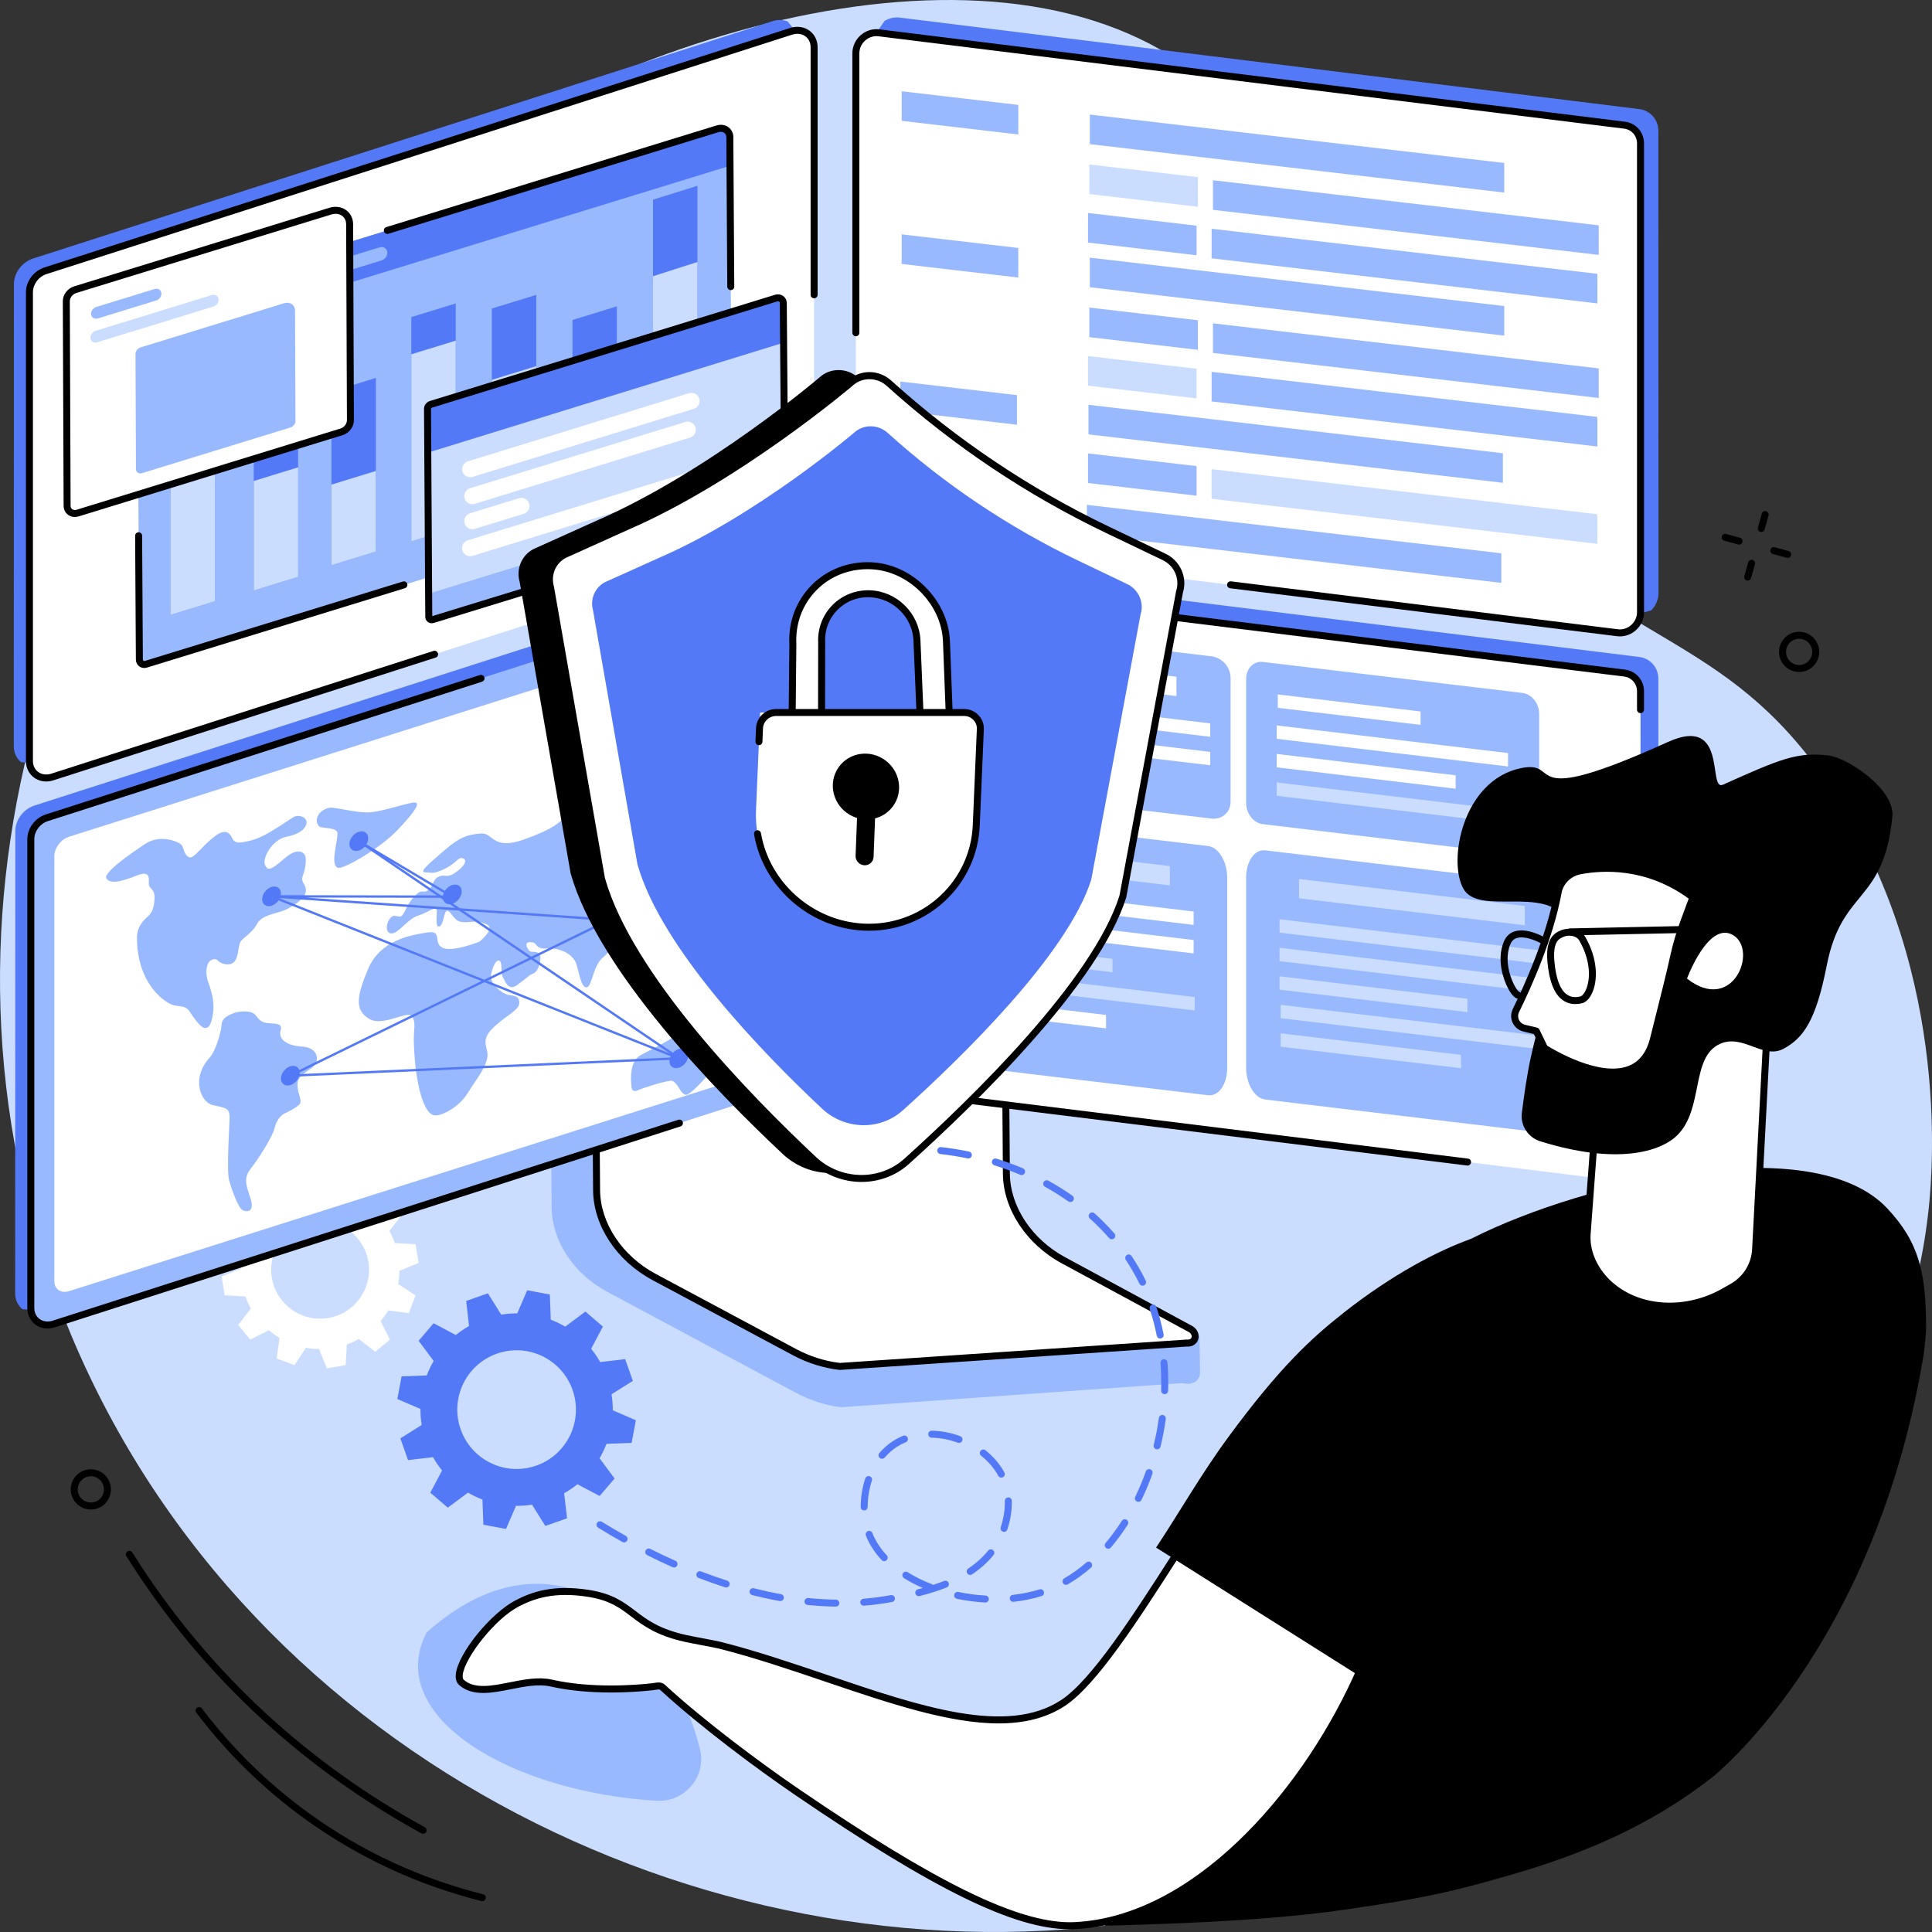 <?xml version="1.0" encoding="UTF-8"?>
<svg xmlns="http://www.w3.org/2000/svg" id="Illustration" viewBox="0 0 1830 1830">
  <rect x="0" y="0" width="1830" height="1830" fill="#333333" stroke="none"/>
  <defs>
    <style>
      .cls-1 {
        fill: #fff;
      }

      .cls-2 {
        fill: #caddff;
      }

      .cls-3 {
        fill: #99b9ff;
      }

      .cls-4 {
        fill: #5479f7;
      }
    </style>
  </defs>
  <g id="Security_engineer" data-name="Security engineer">
    <path class="cls-2" d="M1386.9,462.18c-191.43-192.66-136.62-313.41-267.6-402.61-201.54-137.25-577.7-19.17-799.61,169.62C47.89,460.42-92.34,882.61,67.4,1264.55c170.12,406.76,617.74,617.9,1017.15,554.27,356.67-56.82,707.29-337.93,742.43-675.08,3.81-36.54,20.62-234.08-97.28-404.39-97.45-140.77-191.06-124.45-342.8-277.17Z"></path>
    <g>
      <path class="cls-4" d="M599.43,1307.98l-7.25-20.6-23.67,2.78c-2.53-4.47-5.39-8.67-8.57-12.57l11.13-21.05-16.57-14.21-19.11,14.25c-4.38-2.56-8.96-4.76-13.69-6.57l-.88-23.84-21.45-4.02-9.42,21.88c-5.02-.03-10.09,.37-15.16,1.19l-12.67-20.2-20.58,7.25,2.78,23.69c-4.46,2.53-8.66,5.4-12.56,8.57l-21.04-11.14-14.2,16.58,14.24,19.13c-2.56,4.38-4.76,8.96-6.56,13.7l-23.82,.88-4.01,21.46,21.86,9.43c-.03,5.03,.37,10.1,1.19,15.17l-20.19,12.68,7.25,20.6,23.67-2.78c2.53,4.47,5.39,8.67,8.57,12.57l-11.13,21.05,16.57,14.21,19.12-14.25c4.38,2.56,8.96,4.76,13.69,6.57l.88,23.84,21.45,4.02,9.42-21.88c5.02,.03,10.09-.37,15.16-1.19l12.67,20.2,20.58-7.25-2.78-23.69c4.47-2.53,8.67-5.4,12.56-8.57l21.04,11.14,14.2-16.58-14.24-19.13c2.56-4.38,4.76-8.96,6.56-13.7l23.82-.88,4.01-21.46-21.86-9.43c.03-5.03-.37-10.1-1.19-15.17l20.19-12.68Zm-91.43,80.24c-29.26,10.31-61.34-5.07-71.65-34.35-10.31-29.28,5.06-61.38,34.32-71.69,29.26-10.31,61.34,5.07,71.65,34.35,10.31,29.28-5.06,61.38-34.32,71.69Z"></path>
      <path class="cls-1" d="M209.87,1209.14l2.96,17.76,19.63,1.12c1.42,3.99,3.15,7.81,5.17,11.43l-12.05,15.51,11.44,13.9,17.56-8.85c3.19,2.71,6.6,5.14,10.19,7.28l-2.68,19.48,16.86,6.32,10.77-16.42c4.08,.74,8.25,1.14,12.49,1.19l7.42,18.21,17.76-2.96,1.12-19.63c3.99-1.42,7.81-3.15,11.43-5.17l15.51,12.05,13.9-11.44-8.85-17.56c2.71-3.19,5.14-6.6,7.28-10.19l19.48,2.68,6.32-16.86-16.42-10.77c.74-4.08,1.14-8.25,1.19-12.49l18.21-7.42-2.96-17.76-19.63-1.12c-1.42-3.99-3.15-7.81-5.17-11.43l12.05-15.51-11.44-13.9-17.56,8.85c-3.19-2.71-6.6-5.14-10.19-7.28l2.68-19.48-16.86-6.32-10.77,16.42c-4.08-.74-8.25-1.14-12.49-1.19l-7.42-18.21-17.76,2.96-1.12,19.63c-3.99,1.42-7.81,3.15-11.43,5.17l-15.51-12.05-13.9,11.44,8.85,17.56c-2.71,3.19-5.14,6.6-7.28,10.19l-19.48-2.68-6.32,16.86,16.42,10.77c-.74,4.08-1.14,8.25-1.19,12.49l-18.21,7.42Zm85.73-52.13c25.25-4.2,49.12,12.86,53.32,38.1,4.2,25.25-12.86,49.12-38.1,53.32-25.25,4.2-49.12-12.86-53.32-38.1-4.2-25.25,12.86-49.12,38.1-53.32Z"></path>
    </g>
    <g>
      <g>
        <path class="cls-3" d="M524.06,811.12l384.56-13.26c2.49,.29,3.33,2.7,3.35,4.93l2.49,328.09c.24,31.41,219.6,138.23,221.7,134.32l.53,34.75c.06,6.47-5.57,11.55-12.8,10.72l-4.81-.55s-.06,0-.1-.01l-322.34,22.85c-14.98-1.73-29.8-6.79-43.4-14.04l-178.05-95.3c-32.05-17.15-52.42-48.42-52.66-79.99l-2.49-328.43c-.02-2.23,1.53-4.37,4.02-4.08Z"></path>
        <g>
          <path class="cls-1" d="M950.78,783.62l2.49,328.16c.25,32.35,21.25,64.22,54.02,81.94l120.11,64.98c7.85,4.24,5.26,14.43-3.41,13.44l-328.5,22.14c-14.79-1.7-29.42-6.31-42.84-13.5l-133.08-71.22c-33.01-17.67-54.22-49.68-54.47-82.19l-2.49-328.49c-.01-1.34,1.2-2.29,2.7-2.12l382.72-15.89c1.5,.17,2.73,1.4,2.74,2.75Z"></path>
          <path d="M795.41,1297.61l-.3-.03c-15.11-1.74-30.33-6.54-44.03-13.87l-133.08-71.22c-33.89-18.14-55.96-51.54-56.22-85.08l-2.49-328.49c-.01-1.54,.64-3,1.77-4.02,1.15-1.03,2.72-1.54,4.31-1.44l382.77-15.9,.26,.03c3.15,.36,5.65,3,5.67,6.01l2.49,328.17c.23,30.97,20.75,62.01,52.28,79.06l120.11,64.98c5.05,2.73,7.51,8.05,5.97,12.94-1.43,4.52-5.8,7.2-11.01,6.73l-328.52,22.14Zm-229.49-497.55l2.48,327.3c.24,31.16,20.93,62.28,52.72,79.3l133.08,71.22c12.88,6.89,27.18,11.42,41.37,13.09l328.49-22.14,.3,.03c2.19,.25,3.77-.54,4.27-2.11,.48-1.54-.2-3.72-2.81-5.13l-120.11-64.98c-33.61-18.19-55.5-51.48-55.75-84.83l-2.48-327.6-381.55,15.84Zm381.55-16.4h0s0,0,0,0Z"></path>
        </g>
      </g>
      <g>
        <g>
          <path class="cls-4" d="M1563.97,1097.16l-17.15,4.56-718.43-87.5-1.17-460.13,10.73-15.41c4.38-2.59,9.43-3.66,14.31-3.06l700.38,86.65c10.51,1.3,18.16,10.02,18.16,20.7l.15,437.68c0,6.1-2.53,12.08-6.98,16.51Z"></path>
          <path class="cls-1" d="M1532.18,1118.32l-706.34-87.49c-8.78-1.09-15.17-8.37-15.17-17.29v-444.11c0-11.5,10.41-20.79,21.72-19.38l706.34,87.49c8.78,1.09,15.17,8.37,15.17,17.29v444.11c0,11.5-10.41,20.79-21.72,19.38Z"></path>
          <path d="M1390.09,1104.02c-.14,0-.27,0-.41-.03l-564.25-69.89c-10.47-1.3-18.07-9.95-18.07-20.57v-444.11c0-6.46,2.85-12.69,7.81-17.07,4.9-4.33,11.33-6.38,17.63-5.59l706.34,87.49c10.47,1.3,18.07,9.95,18.07,20.57v17.36c0,1.83-1.48,3.31-3.31,3.31s-3.31-1.48-3.31-3.31v-17.36c0-7.24-5.16-13.13-12.27-14.01l-706.34-87.49c-4.42-.54-8.95,.9-12.43,3.99-3.54,3.13-5.57,7.55-5.57,12.12v444.11c0,7.24,5.16,13.13,12.27,14.01l564.25,69.89c1.81,.22,3.1,1.88,2.87,3.69-.21,1.67-1.63,2.9-3.28,2.9Z"></path>
        </g>
        <g>
          <g>
            <path class="cls-3" d="M1147.49,621.67l-282.02-33.7c-10.01-1.2-18.12,5.95-18.12,15.95v117.44c0,10.01,8.11,19.09,18.12,20.29l282.02,33.7c10.01,1.2,18.12-5.95,18.12-15.95v-117.44c0-10.01-8.11-19.09-18.12-20.29Z"></path>
            <g>
              <polygon class="cls-1" points="1114.33 659.31 900.5 633.76 900.5 615.47 1114.33 641.03 1114.33 659.31"></polygon>
              <g>
                <polygon class="cls-1" points="1146.34 697.88 873.89 665.32 873.89 652.65 1146.34 685.2 1146.34 697.88"></polygon>
                <polygon class="cls-1" points="1146.34 724.88 873.89 692.33 873.89 679.65 1146.34 712.21 1146.34 724.88"></polygon>
              </g>
            </g>
          </g>
          <g>
            <path class="cls-3" d="M1442.14,656.37l-245.98-29.4c-8.73-1.04-15.8,6.22-15.8,16.23v117.44c0,10.01,7.08,18.97,15.8,20.01l245.98,29.4c8.73,1.04,15.8-6.22,15.8-16.23v-117.44c0-10.01-7.08-18.97-15.8-20.01Z"></path>
            <g>
              <polygon class="cls-1" points="1428.42 725.99 1209.32 699.81 1209.32 687.13 1428.42 713.32 1428.42 725.99"></polygon>
              <polygon class="cls-1" points="1345.57 686.6 1210.33 670.44 1210.33 657.77 1345.57 673.93 1345.57 686.6"></polygon>
              <polygon class="cls-1" points="1378.79 747.07 1209.32 726.81 1209.32 714.14 1378.79 734.39 1378.79 747.07"></polygon>
              <polygon class="cls-2" points="1428.42 780 1209.32 753.82 1209.32 741.15 1428.42 767.33 1428.42 780"></polygon>
            </g>
          </g>
        </g>
        <g>
          <path class="cls-3" d="M1144.28,801.36l-282.02-33.7c-10.01-1.2-18.12,10.29-18.12,25.67v180.38c0,15.37,8.11,28.8,18.12,30l282.02,33.7c10.01,1.2,18.12-10.3,18.12-25.67v-180.38c0-15.37-8.11-28.8-18.12-30Z"></path>
          <g>
            <polygon class="cls-2" points="1108.06 838.64 894.23 813.09 894.23 794.8 1108.06 820.36 1108.06 838.64"></polygon>
            <polygon class="cls-1" points="1130.62 876.08 875.8 845.62 875.8 832.95 1130.62 863.4 1130.62 876.08"></polygon>
            <polygon class="cls-1" points="1130.62 903.08 875.8 872.63 875.8 859.96 1130.62 890.41 1130.62 903.08"></polygon>
            <polygon class="cls-2" points="1053.74 920.9 875.8 899.64 875.8 886.97 1053.74 908.23 1053.74 920.9"></polygon>
            <polygon class="cls-2" points="1131.63 957.1 876.81 926.64 876.81 913.97 1131.63 944.42 1131.63 957.1"></polygon>
            <polygon class="cls-1" points="1047.64 974.07 876.81 953.65 876.81 940.98 1047.64 961.39 1047.64 974.07"></polygon>
          </g>
        </g>
        <g>
          <path class="cls-3" d="M1480.49,839.15l-282.02-33.7c-10.01-1.2-18.12,10.29-18.12,25.67v180.38c0,15.37,8.11,28.8,18.12,30l282.02,33.7c10.01,1.2,18.12-10.3,18.12-25.67v-180.38c0-15.37-8.11-28.8-18.12-30Z"></path>
          <g>
            <polygon class="cls-2" points="1444.28 876.43 1230.44 850.87 1230.44 832.59 1444.28 858.14 1444.28 876.43"></polygon>
            <polygon class="cls-2" points="1466.83 913.86 1212.01 883.41 1212.01 870.74 1466.83 901.19 1466.83 913.86"></polygon>
            <polygon class="cls-2" points="1466.83 940.87 1212.01 910.42 1212.01 897.74 1466.83 928.19 1466.83 940.87"></polygon>
            <polygon class="cls-2" points="1389.96 958.69 1212.01 937.42 1212.01 924.75 1389.96 946.02 1389.96 958.69"></polygon>
            <polygon class="cls-2" points="1467.85 994.88 1213.03 964.43 1213.03 951.76 1467.85 982.21 1467.85 994.88"></polygon>
            <polygon class="cls-2" points="1383.86 1011.85 1213.03 991.44 1213.03 978.76 1383.86 999.18 1383.86 1011.85"></polygon>
          </g>
        </g>
      </g>
      <g>
        <g>
          <path class="cls-4" d="M20.03,721.98l17.15,1.18,718.43-229.21,1.17-460.37-10.73-13.29c-4.38-1.72-9.43-1.8-14.31-.23L31.36,244.86c-10.51,3.38-18.16,13.6-18.16,24.28l-.15,437.71c0,6.1,2.53,11.58,6.98,15.13Z"></path>
          <path class="cls-1" d="M49.62,735.96l706.34-226.82c8.78-2.82,15.17-11.36,15.17-20.28V44.75c0-11.5-10.41-18.73-21.72-15.1L43.06,256.47c-8.78,2.82-15.17,11.36-15.17,20.28v444.11c0,11.5,10.41,18.73,21.72,15.1Z"></path>
          <path d="M43.74,740.22c-4.17,0-8.15-1.24-11.46-3.65-4.89-3.57-7.7-9.29-7.7-15.7V276.76c0-10.33,7.34-20.18,17.46-23.43L748.4,26.5c6.55-2.1,13.23-1.17,18.34,2.55,4.89,3.57,7.7,9.29,7.7,15.7v234.49c0,1.83-1.48,3.31-3.31,3.31s-3.31-1.48-3.31-3.31V44.75c0-4.34-1.77-8.01-4.98-10.35-3.38-2.47-7.91-3.05-12.42-1.6L44.07,259.62c-7.46,2.39-12.87,9.6-12.87,17.14v444.11c0,4.33,1.77,8.01,4.98,10.35,3.38,2.46,7.9,3.05,12.42,1.6l362.04-116.26c1.74-.56,3.6,.4,4.16,2.14,.56,1.74-.4,3.6-2.14,4.16L50.63,739.11c-2.3,.74-4.62,1.1-6.88,1.1Z"></path>
        </g>
        <g>
          <path class="cls-3" d="M691.3,129.92c-.07-6.07-5.55-9.78-11.68-7.9L135.4,289.52c-3.12,.96-5.42,3.99-5.39,7.08l2,328.16c.02,3.35,3.05,5.4,6.44,4.36l549.45-169.11c3.12-.96,5.42-3.99,5.39-7.08l-1.99-323.02Z"></path>
          <path class="cls-4" d="M679.62,122.02c6.13-1.89,11.61,1.82,11.68,7.9l-.33,27.27L129.39,329.94l.62-33.35c-.03-3.09,2.27-6.12,5.39-7.08L679.62,122.02Z"></path>
          <path class="cls-3" d="M366.88,239.33c-.05-3.85-3.54-6.2-7.43-5l-201.18,61.92c-3.26,1-5.67,4.16-5.63,7.38,.05,3.85,3.54,6.2,7.43,5l201.18-61.92c3.26-1,5.67-4.16,5.63-7.38Z"></path>
          <g>
            <polygon class="cls-4" points="203.51 569.53 161.43 582.48 161.43 370.06 203.51 357.11 203.51 569.53"></polygon>
            <polygon class="cls-2" points="203.51 569.53 161.43 582.48 161.43 445.44 203.51 432.49 203.51 569.53"></polygon>
            <polygon class="cls-4" points="282.41 546.4 240.33 559.36 240.33 378.26 282.41 365.31 282.41 546.4"></polygon>
            <polygon class="cls-2" points="282.41 546.4 240.33 559.36 240.33 455.59 282.41 442.64 282.41 546.4"></polygon>
            <polygon class="cls-4" points="356.05 522.43 313.97 535.38 313.97 370.93 356.05 357.98 356.05 522.43"></polygon>
            <polygon class="cls-2" points="356.05 522.43 313.97 535.38 313.97 459.03 356.05 446.08 356.05 522.43"></polygon>
            <polygon class="cls-4" points="431.67 499.83 389.59 512.78 389.59 300.36 431.67 287.4 431.67 499.83"></polygon>
            <polygon class="cls-2" points="431.67 499.83 389.59 512.78 389.59 335.6 431.67 322.65 431.67 499.83"></polygon>
            <polygon class="cls-4" points="507.94 477.03 465.86 489.98 465.86 292.24 507.94 279.29 507.94 477.03"></polygon>
            <polygon class="cls-2" points="507.94 477.03 465.86 489.98 465.86 359.78 507.94 346.83 507.94 477.03"></polygon>
            <polygon class="cls-4" points="584.3 454.62 542.22 467.57 542.22 303.11 584.3 290.16 584.3 454.62"></polygon>
            <polygon class="cls-2" points="584.3 454.41 542.22 467.57 542.22 349.76 584.3 336.61 584.3 454.41"></polygon>
            <polygon class="cls-4" points="660.62 431.6 618.54 444.75 618.54 189.11 660.62 175.95 660.62 431.6"></polygon>
            <polygon class="cls-2" points="660.62 431.28 618.54 444.75 618.54 261.63 660.62 248.15 660.62 431.28"></polygon>
          </g>
          <path d="M692.18,274.79c-1.82,0-3.3-1.47-3.31-3.29l-.87-141.56c-.01-1.83,1.46-3.32,3.29-3.33h.02c1.82,0,3.3,1.47,3.31,3.29l.87,141.56c.01,1.83-1.46,3.32-3.29,3.33h-.02Z"></path>
          <path d="M136.69,632.7c-1.75,0-3.42-.52-4.81-1.54-2-1.47-3.15-3.79-3.17-6.38l-.71-117.28c-.01-1.83,1.46-3.32,3.29-3.33h.02c1.82,0,3.3,1.47,3.31,3.29l.71,117.28c0,.49,.16,.86,.47,1.09,.4,.29,1.02,.34,1.69,.13l244.12-75.13c1.75-.54,3.6,.44,4.13,2.19,.54,1.75-.44,3.6-2.19,4.13l-244.12,75.13c-.92,.28-1.84,.42-2.74,.42Z"></path>
          <path d="M366.88,221.58c-1.41,0-2.72-.91-3.16-2.34-.54-1.75,.44-3.6,2.19-4.13l312.74-96.26c4.05-1.25,8.16-.66,11.28,1.62,2.94,2.14,4.64,5.57,4.69,9.4,.02,1.83-1.44,3.32-3.27,3.34-.01,0-.02,0-.04,0-1.81,0-3.29-1.46-3.31-3.27-.02-1.75-.72-3.22-1.97-4.13-1.41-1.03-3.39-1.27-5.43-.64l-312.74,96.26c-.32,.1-.65,.15-.97,.15Z"></path>
        </g>
        <g>
          <g>
            <path class="cls-1" d="M62.81,285.43c-.05-4.82,3.55-9.56,8.42-11.06l241.7-74.39c9.57-2.95,18.14,2.85,18.25,12.33l.74,185.68c.05,4.82-3.55,9.56-8.42,11.06l-249.88,76.91c-5.29,1.63-10.02-1.58-10.06-6.81l-.76-193.72Z"></path>
            <path d="M70.87,489.7c-2.35,0-4.57-.7-6.42-2.05-2.64-1.94-4.17-5.03-4.19-8.48l-.76-193.72c-.06-6.31,4.46-12.3,10.75-14.24l241.7-74.39c5.76-1.77,11.58-.95,15.97,2.26,4.11,3,6.5,7.81,6.56,13.2l.74,185.7c.07,6.3-4.45,12.29-10.75,14.23l-249.88,76.91c-1.25,.38-2.5,.57-3.72,.57ZM317.89,202.53c-1.29,0-2.64,.21-3.99,.62l-241.7,74.39c-3.45,1.06-6.12,4.51-6.09,7.86v.02l.76,193.72c0,1.35,.54,2.48,1.49,3.18,1.1,.81,2.67,.99,4.28,.49l249.88-76.91c3.45-1.06,6.12-4.51,6.09-7.86l-.74-185.7c-.04-3.31-1.4-6.13-3.84-7.91-1.72-1.25-3.85-1.9-6.14-1.9Z"></path>
          </g>
          <path class="cls-3" d="M128.35,335.3c-.03-2.72,2-5.38,4.74-6.22l136.09-41.89c5.39-1.66,10.22,1.6,10.27,6.95l.42,104.55c.03,2.72-2,5.38-4.74,6.22l-140.69,43.3c-2.98,.92-5.64-.89-5.66-3.84l-.43-109.07Z"></path>
          <g>
            <path class="cls-2" d="M202.14,290.36l-109.99,33.85c-3.13,.96-6.02-.68-6.46-3.68-.44-3,1.75-6.21,4.88-7.17l109.99-33.85c3.13-.96,6.02,.68,6.46,3.68s-1.75,6.21-4.88,7.17Z"></path>
            <path class="cls-3" d="M147.96,284.61l-55.2,16.99c-3.13,.96-6.02-.68-6.46-3.68-.44-3,1.75-6.21,4.88-7.17l55.2-16.99c3.13-.96,6.02,.68,6.46,3.68,.44,3-1.75,6.21-4.88,7.17Z"></path>
          </g>
        </g>
        <g>
          <path class="cls-2" d="M741.93,287.17c-.04-3.65-3.33-5.87-7.01-4.74l-326.75,100.56c-1.87,.58-3.26,2.39-3.24,4.25l1.2,197.03c.01,2.01,1.83,3.24,3.86,2.62l329.89-101.53c1.87-.58,3.26-2.39,3.24-4.25l-1.19-193.94Z"></path>
          <path class="cls-4" d="M734.92,282.42c3.68-1.13,7.39,3.96,7.9,10.85l-.64,31.33-337.33,104.29,.5-38.77c-.26-3.5,.95-6.55,2.82-7.13l326.75-100.56Z"></path>
          <path class="cls-3" d="M406.08,562.31l.18,22.83c.01,2.01,1.75,2.71,3.79,2.08l329.89-101.53c1.87-.58,3.34-1.86,3.31-3.71l-.19-23.39-336.98,103.72Z"></path>
          <g>
            <path class="cls-1" d="M445.41,452.05c-3.3,0-6.35-2.13-7.37-5.45-1.25-4.07,1.03-8.39,5.11-9.65l209.53-64.49c4.08-1.25,8.39,1.03,9.65,5.11,1.25,4.07-1.03,8.39-5.11,9.65l-209.53,64.49c-.76,.23-1.52,.34-2.27,.34Z"></path>
            <path class="cls-1" d="M447.46,477.56c-3.3,0-6.35-2.13-7.37-5.45-1.25-4.07,1.03-8.39,5.11-9.65l203.93-62.76c4.08-1.25,8.39,1.03,9.65,5.11,1.25,4.07-1.03,8.39-5.11,9.65l-203.93,62.76c-.76,.23-1.52,.34-2.27,.34Z"></path>
            <path class="cls-1" d="M447.49,501.27c-3.3,0-6.35-2.13-7.37-5.45-1.25-4.07,1.03-8.39,5.11-9.65l46.38-14.28c4.07-1.25,8.39,1.03,9.65,5.11,1.25,4.07-1.03,8.39-5.11,9.65l-46.38,14.28c-.76,.23-1.52,.34-2.27,.34Z"></path>
            <path class="cls-1" d="M445.34,526.87c-3.3,0-6.35-2.13-7.37-5.45-1.25-4.07,1.03-8.39,5.11-9.65l252.71-77.78c4.08-1.25,8.39,1.03,9.65,5.11,1.25,4.07-1.03,8.39-5.11,9.65l-252.71,77.78c-.76,.23-1.52,.34-2.27,.34Z"></path>
          </g>
          <path d="M408.94,590.36c-1.33,0-2.6-.4-3.67-1.18-1.54-1.13-2.43-2.91-2.44-4.89l-1.2-197.03c-.03-3.29,2.31-6.43,5.57-7.43l326.74-100.56c2.84-.87,5.73-.45,7.94,1.17,2.1,1.54,3.33,3.98,3.36,6.7l1.26,162.58c.01,1.83-1.46,3.32-3.28,3.33h-.03c-1.81,0-3.29-1.46-3.31-3.28l-1.26-162.57c0-.43-.12-1.04-.64-1.42-.51-.37-1.27-.44-2.09-.19l-326.75,100.56c-.5,.16-.91,.7-.9,1.05l1.2,196.38,300.94-92.37c1.75-.54,3.6,.45,4.13,2.19,.54,1.75-.45,3.6-2.19,4.13l-301.34,92.5c-.68,.21-1.36,.31-2.03,.31Z"></path>
        </g>
      </g>
      <g>
        <g>
          <path class="cls-4" d="M1563.97,578.2l-17.15,4.56-718.43-87.5-1.17-460.13,10.73-15.41c4.38-2.59,9.43-3.66,14.31-3.06l700.38,86.65c10.51,1.3,18.16,10.02,18.16,20.7l.15,437.68c0,6.1-2.53,12.08-6.98,16.51Z"></path>
          <path class="cls-1" d="M1532.18,599.35l-706.34-87.49c-8.78-1.09-15.17-8.37-15.17-17.29V50.45c0-11.5,10.41-20.79,21.72-19.38l706.34,87.49c8.78,1.09,15.17,8.37,15.17,17.29v444.11c0,11.5-10.41,20.79-21.72,19.38Z"></path>
          <path d="M1534.43,602.79c-.88,0-1.77-.05-2.65-.16l-366.57-45.41c-1.81-.22-3.1-1.88-2.87-3.69,.22-1.81,1.87-3.1,3.69-2.88l366.57,45.41c4.42,.55,8.95-.91,12.43-3.99,3.54-3.13,5.57-7.55,5.57-12.12V135.86c0-7.24-5.16-13.13-12.27-14.01L831.99,34.35c-4.41-.55-8.95,.91-12.43,3.99-3.54,3.13-5.57,7.55-5.57,12.12V315.21c0,1.83-1.48,3.31-3.31,3.31s-3.31-1.48-3.31-3.31V50.45c0-6.47,2.85-12.69,7.81-17.07,4.9-4.34,11.33-6.37,17.63-5.59l706.34,87.49c10.47,1.3,18.07,9.95,18.07,20.57v444.11c0,6.46-2.85,12.69-7.81,17.07-4.22,3.73-9.56,5.76-14.98,5.76Z"></path>
        </g>
        <g>
          <polygon class="cls-3" points="964.54 262.91 854.08 250.01 854.08 221.97 964.54 234.88 964.54 262.91"></polygon>
          <polygon class="cls-3" points="1424.83 317.93 1032.3 272.07 1032.3 244.04 1424.83 289.9 1424.83 317.93"></polygon>
          <polygon class="cls-3" points="963.26 402.31 852.8 389.4 852.8 361.37 963.26 374.28 963.26 402.31"></polygon>
          <polygon class="cls-3" points="1423.55 457.33 1031.03 411.47 1031.03 383.44 1423.55 429.3 1423.55 457.33"></polygon>
          <polygon class="cls-3" points="961.78 497.08 851.32 484.17 851.32 456.14 961.78 469.04 961.78 497.08"></polygon>
          <polygon class="cls-3" points="1422.07 552.1 1029.54 506.24 1029.54 478.21 1422.07 524.07 1422.07 552.1"></polygon>
          <polygon class="cls-3" points="1134.67 331.38 1031.84 319.36 1031.84 291.33 1134.67 303.34 1134.67 331.38"></polygon>
          <polygon class="cls-3" points="1514.33 376.98 1148.92 334.29 1148.92 306.26 1514.33 348.95 1514.33 376.98"></polygon>
          <polygon class="cls-2" points="1133.39 377.33 1030.56 365.31 1030.56 337.28 1133.39 349.29 1133.39 377.33"></polygon>
          <polygon class="cls-3" points="1513.05 422.93 1147.64 380.24 1147.64 352.2 1513.05 394.9 1513.05 422.93"></polygon>
          <polygon class="cls-3" points="964.54 127.38 854.08 114.47 854.08 86.44 964.54 99.35 964.54 127.38"></polygon>
          <polygon class="cls-3" points="1424.83 182.4 1032.31 136.54 1032.31 108.51 1424.83 154.37 1424.83 182.4"></polygon>
          <polygon class="cls-2" points="1134.67 195.85 1031.84 183.83 1031.84 155.8 1134.67 167.81 1134.67 195.85"></polygon>
          <polygon class="cls-3" points="1514.33 241.45 1148.92 198.76 1148.92 170.72 1514.33 213.42 1514.33 241.45"></polygon>
          <polygon class="cls-3" points="1133.39 241.8 1030.56 229.78 1030.56 201.75 1133.39 213.76 1133.39 241.8"></polygon>
          <polygon class="cls-3" points="1513.05 287.4 1147.64 244.71 1147.64 216.67 1513.05 259.37 1513.05 287.4"></polygon>
          <polygon class="cls-3" points="1133.39 469.53 1030.56 457.52 1030.56 429.48 1133.39 441.5 1133.39 469.53"></polygon>
          <polygon class="cls-2" points="1513.05 515.13 1147.64 472.44 1147.64 444.41 1513.05 487.1 1513.05 515.13"></polygon>
        </g>
      </g>
      <g>
        <g>
          <path class="cls-4" d="M21.33,1240.12l17.15,1.18,718.43-229.21,1.17-460.37-10.73-13.29c-4.38-1.72-9.43-1.8-14.31-.23L32.66,763c-10.51,3.38-18.16,13.6-18.16,24.28l-.15,437.71c0,6.1,2.53,11.58,6.98,15.13Z"></path>
          <path class="cls-3" d="M50.92,1254.1l706.34-226.82c8.78-2.82,15.17-11.36,15.17-20.28v-444.11c0-11.5-10.41-18.73-21.72-15.1L44.36,774.61c-8.78,2.82-15.17,11.36-15.17,20.28v444.11c0,11.5,10.41,18.73,21.72,15.1Z"></path>
          <path d="M45.04,1258.35c-4.17,0-8.15-1.24-11.46-3.65-4.89-3.57-7.7-9.29-7.7-15.7v-444.11c0-10.33,7.34-20.18,17.46-23.43l411.28-132.07c1.74-.56,3.6,.4,4.16,2.14,.56,1.74-.4,3.6-2.14,4.16L45.37,777.76c-7.46,2.39-12.87,9.6-12.87,17.14v444.11c0,4.33,1.77,8.01,4.98,10.35,3.38,2.46,7.91,3.05,12.42,1.6l592.65-190.31c1.74-.56,3.6,.4,4.16,2.14,.56,1.74-.4,3.6-2.14,4.16L51.93,1257.25c-2.3,.74-4.62,1.1-6.88,1.1Z"></path>
        </g>
        <g>
          <path class="cls-1" d="M736.77,1010.23L65.43,1222.97c-7.7,2.44-13.93-1.78-13.93-9.43v-402.72c0-7.64,6.24-15.82,13.93-18.26l671.34-212.74c7.7-2.44,13.93,1.78,13.93,9.43v402.72c0,7.64-6.24,15.82-13.93,18.26Z"></path>
          <g>
            <g>
              <path class="cls-3" d="M213.82,963.49c-2.2,1.53-3.67,3.92-3.81,6.19-.43,7.1-5.28,25.39-11.67,32.43-17.44,19.19-8.36,41.95,3.13,44.66,11.49,2.71,16.16,2.05,15.98,12.13-.18,10.07-2.94,49.41-.45,58.94,2.49,9.54,8.32,24.68,11.92,27.72,3.61,3.04,12.73,3.3,8.46-10.07-4.27-13.36-7.12-19.48,.41-28.94,7.53-9.46,20.63-30.5,22.28-37.94,1.65-7.44,6.1-12.52,9.76-14.09,3.65-1.57,11.49-5.66,13.98-8.67,2.49-3.01-1.2-9.38-1.86-15.52-.67-6.14-.26-9.99,11.41-17.35,11.67-7.36,7.84-20.82-6.89-21.62-14.74-.8-23.24-7.04-20.61-15.51s-9.48-5.2-16.21-7.62-5.88-8.5-13.51-9.78c-10.31-1.74-18.08,2.07-22.33,5.04Z"></path>
              <path class="cls-3" d="M286.79,829.58c2.78-7.25,3.71-16.63,2-19.63-1.71-3-7.33-7.31-19.8,3.56-12.47,10.87-15.36,11.45-18,5.71-2.64-5.74,6.13-23.82,20.6-26.73,14.47-2.91,17.9-8.62,18.72-12.55,.82-3.93-3.29-7.29-8.16-7.14-4.87,.14-6.01,3.3-27.58,16-11.18,6.58-20.9,8.72-27.69,9.25-3.07,.24-5.57-1.18-6.73-3.75-2.11-4.71-5.9-9.98-15.95-2.68-13.21,9.59-19.97,21.67-24.72,20.42-4.75-1.25-5.26-8.09-7.07-11.19-1.81-3.1-20.17-11.4-34.94-1.49-14.77,9.91-39.77,27.23-36.67,32.6,3.1,5.37,13.04,3.69,28.65-2.61,15.61-6.29,10.35,6.12,11.81,9.61,1.47,3.49,5.7,3.9,5.13,12.21-.56,8.31-1.66,12.95-7.36,17.88s-9.29,11.21-9.3,18.9c-.07,45.04,27.88,63.15,35.68,64.42,7.8,1.27,9.98,.83,13.53,4.85,.09,.1,.19,.17,.29,.22,5.27,8.51,10.61,14.71,13.22,15.84,6.58,2.86,8.73-7.52,9.58-15.64,.85-8.12-1.14-17.25-4.29-25.82-3.15-8.57-2.53-14.55-.88-18.64,1.64-4.09,6.74-6.37,9.64-3.19,2.91,3.18,10.5,4.99,14.57,1.82,5-3.9,4.39-15.09,6.44-19.27,2.06-4.18,11.42-8.57,15.99-17.43,4.57-8.87,18.75-9.56,27.02-13.4,10.28-4.78,16.96-11.22,18.23-14.09,4.01-9.11-4.76-10.77-1.98-18.02Z"></path>
              <path class="cls-3" d="M306.09,767.42c-4.64,2.7-7.21,8.42-5.58,12.44,.56,1.37,1.27,2.56,2.16,3.12,2.83,1.78,15.13,.69,16.82,5.24,1.7,4.55-7.6,30.93,.51,33.74,5.17,1.79,40.2-18.55,56.34-35.54,16.14-17,23.58-27.33,15.2-26.22s-28.35,8.11-40.64,9.2c-12.29,1.09-32.01-4.92-38.4-4.31-2.14,.2-4.38,1.16-6.41,2.34Z"></path>
              <path class="cls-3" d="M454.53,891.77s-26.03,10.62-35.39,5.92,.61-16.89-14.72-14.41c-15.33,2.48-44.2,7.09-55.77,34.57-11.57,27.48-12.19,38.98,.87,47.14,13.05,8.15,36.83-8.6,40.8-2.21s1.42,11.55,1.65,23.02c.68,34.1,7.77,67.6,18.7,70.5,6.53,1.73,23.93-7.21,32.32-20.87,8.38-13.66,16.31-22.29,18.59-33.68,1.78-8.89-7.15-14.73,3.93-26.54,11.09-11.81,25.61-17.72,26.32-24.45,.7-6.73-3.84-7.61-9.57-8.26-5.73-.65-19.18-10.52-17.04-19.93,2.14-9.41,5.73-14.63,8.25-12.28,2.52,2.35,.66,11.3,2.61,14.72,1.95,3.42,4.96,14.25,13.43,8.26,8.46-5.99,11.12-9.38,15.93-11.3,4.81-1.92,8.54-15.53,5.18-18.67s-7.33-.43-9.38-2.88c-2.05-2.45-5.57-8.41,1.76-7.98,7.33,.43,2.53,6.64,15.51,5.93,12.98-.7,24.73,5.99,27.48,14.96,2.75,8.98,4.57,22.43,9.7,21.87,5.13-.55,5.75-19.74,14.89-27.77,9.14-8.03,15.13-16.86,20.22-12.64,5.09,4.22,13.03,16.44,18.75,19.1,5.71,2.66,18.86,4.78,17.47-3.99-1.39-8.77-11.57-17.21-4.57-22.43s22.57,.23,27.3-9.78c4.73-10,.83-21.13-4.16-26.32-4.99-5.19-1.67-14.91,4.05-12.25,5.71,2.66,12.5,12.73,16.79,11.39,4.29-1.34-3.37-7.42,2.41-18.59,5.78-11.17,11.05-17.47,4.8-23.83-6.25-6.37-18.35-9.65-12.4-13.71s12.77-3.04,19.36-4.37c6.59-1.33,8.13-11.64,11.12-9.38s.12,20.94,8.34,21.67c8.22,.73,1.01-14.02,8.26-21.67,7.25-7.65,15.81-18.9,10.98-21.26s-23.13,5.13-27.85,1.79c-4.72-3.34-13.31-4.95-30.47,.41s-43.99,15.04-55.15,11.56c-11.16-3.47-5.05-8.99-18.77-10.04-13.72-1.05-44.01,6.47-51.43,11.29-7.42,4.83-8.87,9.88-39.05,20.71-30.18,10.83-29.29-6.5-40.91-5.59-11.62,.91-19.15,2.42-34.87,16.06-15.72,13.64-24.28,20.6-17.84,20.74,6.44,.13,7.18,1.89,17.84-3.11,10.67-5,12.64-10.64,16.3-10.42,3.67,.22,6.97,3.84-3.58,12.15-10.55,8.31-11.77,2.37-18.1,5.54-6.33,3.18-4.06,7.96-9.6,12.41-5.54,4.45-5.29-2.27-13.07,5.96-7.78,8.23-8.39,14.07-11.57,18.05-3.18,3.97-7.97-3.16-12.4,3.92-4.43,7.08-2.52,15.28,4.17,12.98,6.69-2.3,13.89-13.75,23.41-16.62,9.52-2.87,17.72-10.71,17.42-3.5-.29,7.2-1.16,15.48,2.71,13.75,3.87-1.73,3.83-14.59,7.08-14.76,3.25-.18,5.99,8.8,12.28,10.39,6.29,1.59,14.45-1.47,20.21,.7,5.77,2.18,14.6,3.4-1.55,18.01Z"></path>
              <path class="cls-3" d="M598.41,1031.05s-4.44-24.45,8.29-31.51c12.73-7.06,32.08-15.46,39.5-24.27,7.41-8.81,20.83-17.7,27.85-8.41,7.02,9.29,18.57,18.23,14.61,27.47-3.96,9.24-32.05,41.35-38.17,42.58-6.12,1.23-8.52-14.05-15.6-13.19s-25.95,6.76-30.65,8.99c-4.95,2.34-5.82-1.65-5.82-1.65Z"></path>
            </g>
            <path class="cls-4" d="M586.11,868.53c0,4.92-3.99,10.14-8.91,11.66-4.92,1.52-8.91-1.23-8.91-6.15s3.99-10.14,8.91-11.66c4.92-1.52,8.91,1.23,8.91,6.15Z"></path>
            <path class="cls-4" d="M651.94,999.69c0,4.92-3.99,10.14-8.91,11.66-4.92,1.52-8.91-1.23-8.91-6.15s3.99-10.14,8.91-11.66c4.92-1.52,8.91,1.23,8.91,6.15Z"></path>
            <path class="cls-4" d="M266.13,846.27c0,4.92-3.99,10.14-8.91,11.66-4.92,1.52-8.91-1.23-8.91-6.15s3.99-10.14,8.91-11.66c4.92-1.52,8.91,1.23,8.91,6.15Z"></path>
            <path class="cls-4" d="M348.76,794.01c0,4.92-3.99,10.14-8.91,11.66-4.92,1.52-8.91-1.23-8.91-6.15s3.99-10.14,8.91-11.66,8.91,1.23,8.91,6.15Z"></path>
            <path class="cls-4" d="M283.95,1016.13c0,4.92-3.99,10.14-8.91,11.66-4.92,1.52-8.91-1.23-8.91-6.15s3.99-10.14,8.91-11.66c4.92-1.52,8.91,1.23,8.91,6.15Z"></path>
            <path class="cls-4" d="M437.33,844.41c0,4.92-3.99,10.14-8.91,11.66-4.92,1.52-8.91-1.23-8.91-6.15s3.99-10.14,8.91-11.66c4.92-1.52,8.91,1.23,8.91,6.15Z"></path>
            <path class="cls-4" d="M269.79,1020.22l186.22-90.96-199.19-79.21,.37-.92,.04-1.21,167.17,.28-85.1-50.5,1.13-1.9,92.03,54.61-142.7-.24,291.63,20.29-119.93,58.58,186.75,74.26-378.42,16.91Zm188.99-89.86l-178.48,87.18,357.56-15.98-179.07-71.21Zm-194.57-79.74l194.47,77.33,114.34-55.85-308.81-21.48Z"></path>
            <rect class="cls-4" x="490.34" y="716.42" width="2.21" height="366.36" transform="translate(-528.91 801.24) rotate(-55.85)"></rect>
          </g>
        </g>
      </g>
    </g>
    <g>
      <path class="cls-3" d="M662.93,1656.46c-32.58-127.33-142.58-213.99-258.85-110.17-41.1,79.6,80.11,151.3,218.11,159.4,26.63,1.56,47.37-23.35,40.75-49.24Z"></path>
      <g>
        <g>
          <path d="M1400.75,1784.36c-44.83,12.25-82.2,17.95-127.85,24.58-61.64,8.95-139.75,12.85-226.66,15.13,104.57-108.01,247.26-345.84,295.09-431.5,26.51-47.48,4.73-195.37,53.73-220,106.65-53.62,321.94-103.11,392.52-28.02,30.88,32.85,36.78,62.35,36.82,113.95,0,0-.58,14.5-2.88,28.04-47,277.17-199.68,396.9-199.68,396.9-79.25,62.14-165.41,85.7-221.1,100.92Z"></path>
          <g>
            <path class="cls-1" d="M1305.66,1412.44c-19.24-24.78-83.9-54.08-124.44-32.26-4.74,2.55-8.33,4.76-9.77,6.71-53.76,72.96-119.79,196.65-164.49,226.13-72.8,48.02-202.72-23.57-324.87-54.58-5.11-1.3-23.75-4.52-32.67-6.48-52.26-11.52-48.09-35.99-92.74-42.81-34.13-5.21-53.48,2.74-66.56,9.46-27.87,14.33-64.58,64.79-53.01,75,19.91,17.57,56.88-5.76,84.95,.59,37.5,8.48,78.68,5.41,95.89,3.51,3.18-.35,7.15-1.72,9.48,.42,38.04,34.95,90.15,73.79,128.24,99.78,136.59,93.19,212.2,128.42,262.39,126.04,191.47-9.07,347.69-334.14,287.6-411.52Z"></path>
            <path d="M1013.2,1827.38c-52.22,0-128.2-37.22-259.4-126.73-36.97-25.22-90.18-64.76-128.61-100.08-.64-.58-2.9-.2-4.55,.08-.8,.14-1.58,.27-2.32,.35-16.4,1.81-58.7,5.09-96.98-3.57-11.29-2.55-24.56,.07-37.39,2.62-17.88,3.54-36.37,7.2-49.01-3.95-1.85-1.63-3.89-4.82-3.15-10.77,2.47-19.79,33.28-57.55,56.84-69.66,15.03-7.72,34.92-14.92,68.57-9.79,22.94,3.5,33.5,11.53,44.69,20.03,11.1,8.44,22.58,17.16,48.26,22.82,4.22,.93,10.65,2.15,16.86,3.32,6.76,1.28,13.15,2.49,15.91,3.19,33.66,8.55,68.04,20.21,101.28,31.48,87.17,29.57,169.5,57.49,220.96,23.55,28.85-19.03,67.83-79.75,105.52-138.46,19.53-30.42,39.72-61.88,58.13-86.87,1.84-2.49,5.68-4.87,10.87-7.66,42.63-22.95,108.93,7.78,128.62,33.14,24.29,31.28,16.23,100.99-21.04,181.91-52.07,113.06-155.44,229.55-269.02,234.93-1.65,.08-3.32,.12-5.01,.12Zm-389.38-233.72c2.03,0,4.11,.45,5.84,2.04,38.17,35.08,91.08,74.39,127.86,99.48,128.46,87.64,205.6,125.57,255.85,125.57,1.54,0,3.04-.03,4.53-.11,110.8-5.25,212.1-119.85,263.33-231.09,35.68-77.48,44.25-146.21,21.82-175.09-18.02-23.2-81.19-52.41-120.26-31.38-2.01,1.08-7.35,3.95-8.68,5.76-18.29,24.82-38.42,56.19-57.89,86.52-38.06,59.29-77.42,120.61-107.44,140.41-17.99,11.86-39.26,16.65-62.88,16.65-47.51,0-104.57-19.36-163.84-39.46-33.12-11.23-67.37-22.85-100.78-31.33-2.56-.65-8.85-1.84-15.51-3.1-6.26-1.18-12.73-2.41-17.05-3.36-27.1-5.97-39.71-15.56-50.84-24.01-10.95-8.32-20.41-15.51-41.69-18.76-31.77-4.85-50.46,1.89-64.54,9.13-22.87,11.76-51.29,48.54-53.3,64.59-.21,1.7-.22,3.95,.96,4.99,10.19,8.99,26.29,5.8,43.35,2.42,13.51-2.68,27.48-5.44,40.14-2.58,37.31,8.44,78.72,5.22,94.8,3.45,.62-.07,1.27-.18,1.94-.3,1.28-.22,2.77-.47,4.29-.47Z"></path>
          </g>
          <path d="M1272.72,1243.45c-31.03,24.45-60.56,51.69-108.73,117.07-26.44,35.89-47.55,73.24-68.93,105.36l264.14,166.8c9.09-.38,136.16-152.75,144.03-288.24,3.93-67.6-32.91-105.03-109.67-171.07-31.36,11.18-74.44,33.51-120.85,70.08Z"></path>
        </g>
        <g>
          <g>
            <path class="cls-1" d="M1662.93,1182.89l12.59-239.89-162.4,94.11-9.82,132.37c-1.44,29.57,22.4,48.15,22.4,48.15,29.33,25.45,73.56,25.02,107.39,5.76l7.83-4.46c13.11-7.46,21.42-21.08,22.01-36.04Z"></path>
            <path d="M1581.28,1240.78c-21.48,0-41.97-6.95-57.76-20.65-.89-.69-25.04-19.88-23.53-50.81l9.83-132.45c.08-1.09,.7-2.07,1.64-2.62l162.4-94.11c1.05-.61,2.35-.59,3.38,.04,1.03,.63,1.64,1.78,1.58,2.99l-12.59,239.87c-.65,16.19-9.5,30.68-23.68,38.76l-7.84,4.46c-17.06,9.72-35.59,14.52-53.43,14.52Zm-64.99-201.68l-9.69,130.62c-1.34,27.45,20.9,45.12,21.13,45.3,26.51,23,69.1,25.21,103.72,5.49l7.84-4.46c12.19-6.94,19.79-19.39,20.34-33.29,0-.01,0-.03,0-.04l12.27-233.8-155.61,90.18Z"></path>
          </g>
          <path d="M1440.74,727.57c40.32-8.26-4.8,40.37,139.28-24.82,57.37-25.96,37.1,47.21,52,40.51,55.03-24.72,70.12-30.91,99.2-27.77,19.25,2.08,63.79,32.42,61.24,57.95-8.33,83.29-47.71,67.36-62.15,141.06-10.14,51.76-22,68.81-41.01,78.93-19.23,10.23-38.11-14.35-59.96-4.73-28.28,12.45-15.14,61.75-40.79,86.76-16.17,15.76-57.36,28.01-129.5,5.62-11.69-3.63-19.09-15.01-17.54-27.06,1.98-15.43,4.59-34.92,8.66-53.33,19.4-87.77,46.76-110.99,32.71-130.93-21.52-30.56-82.26-2.33-96.72-27.9-15.02-26.56-.6-102.97,54.6-114.29Z"></path>
          <g>
            <path class="cls-1" d="M1603.5,849.99l-8.4,22.74c-4.04,10.93-7.34,22.12-9.82,33.49-4.61,21.18-14,57.34-19.04,77.72-16.16,65.41-103.23,8.89-103.23,8.89l-7.85-16.21-10.98-2.64c-2-.48-3.93-1.33-5.45-2.69-4.19-3.73-5.11-9.47-2.82-14.12,10.91-22.14,32-68.62,39.95-111.86,1.9-10.33,10.14-18.43,20.6-20.44,23.37-4.48,65.71-6.15,107.05,25.11Z"></path>
            <path d="M1527.63,1018.81c-30.24,0-64.68-22.09-66.42-23.22-.51-.33-.91-.79-1.18-1.33l-7.17-14.8-9.46-2.27c-2.74-.66-5.06-1.81-6.88-3.43-5.19-4.62-6.64-11.88-3.59-18.05,11.47-23.27,31.87-68.64,39.67-110.99,2.13-11.55,11.46-20.83,23.23-23.09,22.53-4.32,66.76-6.72,109.66,25.72,1.16,.88,1.61,2.42,1.11,3.78l-8.4,22.74c-4.03,10.91-7.29,22.03-9.69,33.05-3.35,15.4-9.31,39.04-14.1,58.04-1.85,7.36-3.57,14.16-4.95,19.76-3.89,15.75-12.07,26.19-24.32,31.03-5.46,2.16-11.4,3.06-17.51,3.06Zm-62.05-28.29c6.29,3.9,49.85,29.87,77.13,19.07,10.14-4.01,16.98-12.91,20.32-26.46,1.39-5.61,3.1-12.43,4.96-19.79,4.78-18.95,10.72-42.54,14.05-57.83,2.47-11.32,5.82-22.74,9.95-33.93l7.54-20.41c-40.24-29.36-81.34-27.09-102.46-23.04-9.11,1.75-16.33,8.9-17.97,17.79-7.94,43.14-28.62,89.14-40.24,112.72-1.71,3.47-.89,7.57,2.05,10.18,1,.89,2.35,1.54,4.03,1.94l10.98,2.64c.96,.23,1.77,.88,2.2,1.77l7.44,15.35Z"></path>
          </g>
          <path class="cls-1" d="M1597.93,926.95s20.42-55.47,43.93-41.04c23.51,14.44-.51,74.95-43.93,41.04Z"></path>
          <g>
            <path d="M1492.14,951.06c-4.49,0-8.52-1.28-12.04-3.82-7.96-5.76-12.8-17.97-14.38-36.3-1.23-14.32,1.67-23.41,8.88-27.78,5.39-3.27,11.41-4.28,16.98-2.84,4.42,1.14,8.05,3.72,9.98,7.09,12.41,21.68,11.63,41.39,6.76,52.61-2.43,5.61-6,9.35-9.78,10.24-2.22,.53-4.36,.79-6.39,.79Zm-14.11-62.24c-1.78,1.08-7.2,4.37-5.72,21.56,1.41,16.32,5.33,26.92,11.67,31.5,3.54,2.56,7.79,3.2,13.04,1.95,1.36-.32,3.5-2.44,5.24-6.44,4.23-9.75,4.76-27.14-6.44-46.7-1.03-1.8-3.23-3.28-5.89-3.97-3.83-.99-8.05-.24-11.9,2.09Z"></path>
            <path d="M1487.39,886.01c-1.79,0-3.27-1.44-3.31-3.24-.04-1.83,1.41-3.34,3.24-3.38l129.43-2.72c1.76-.06,3.34,1.41,3.38,3.24,.04,1.83-1.41,3.34-3.24,3.38l-129.43,2.72s-.05,0-.07,0Z"></path>
            <path d="M1437.95,945.93c-.31,0-.63-.04-.95-.14-4.02-1.18-7.67-7.69-9.49-11.47-2.59-5.37-10.47-24.31-3.1-42.33,1.97-4.82,5.29-8.07,9.87-9.65,11.62-4.02,27.27,4.75,27.93,5.13,1.59,.9,2.14,2.92,1.24,4.51-.9,1.59-2.92,2.14-4.51,1.25-3.79-2.14-15.23-7.15-22.51-4.63-2.73,.95-4.66,2.88-5.89,5.9-7.92,19.38,4.87,43.19,8.45,44.99,1.75,.51,2.7,2.33,2.19,4.08-.42,1.44-1.78,2.36-3.22,2.36Z"></path>
          </g>
        </g>
      </g>
    </g>
    <g>
      <path d="M505.16,520.16l60.08-27.07c106.09-46.1,210.84-135.46,210.84-135.46,10.2-9.5,26.15-9.48,36.7,.05,62.11,56.11,131.98,102.95,207.36,139.03l53.33,25.53c12.39,5.93,18.62,20.04,14.55,32.95l-53.69,288.68c-25.58,81.08-140.58,193.01-204.85,250.89-24.88,22.41-63.19,21.63-88.1-1.72-63.28-59.32-174.84-173.82-200.88-265.84l-48.31-276.21c-3.44-12.17,1.92-24.93,12.95-30.81Z"></path>
      <g>
        <path class="cls-1" d="M534.41,525.47l60.08-27.07c106.09-46.1,210.84-135.46,210.84-135.46,10.2-9.5,26.15-9.48,36.7,.05,62.11,56.11,131.98,102.95,207.36,139.03l53.33,25.53c12.39,5.93,18.62,20.04,14.55,32.95l-53.69,288.68c-25.58,81.08-140.58,193.01-204.85,250.89-24.88,22.41-63.19,21.63-88.1-1.72-63.28-59.32-174.84-173.82-200.88-265.84l-48.31-276.21c-3.44-12.17,1.92-24.93,12.95-30.81Z"></path>
        <path d="M816.02,1119.54c-17.09,0-34.3-6.29-47.63-18.78-64.12-60.1-175.6-174.76-201.8-267.36l-.08-.33-48.28-276.05c-3.79-13.69,2.2-27.84,14.62-34.46l.2-.1,60.08-27.07c104.44-45.39,209.01-134.07,210.06-134.96,11.44-10.66,29.14-10.66,41.06,.11,61.92,55.94,131.43,102.54,206.57,138.5l53.33,25.53c13.77,6.59,20.76,22.35,16.33,36.73l-53.69,288.68-.06,.19c-25.71,81.47-139.97,193.08-205.79,252.35-12.62,11.37-28.73,17.02-44.94,17.02Zm-243.02-287.78c25.85,91.03,136.34,204.57,199.92,264.17,23.49,22.02,60.22,22.75,83.62,1.67,65.27-58.78,178.49-169.27,203.84-249.24l53.69-288.67,.06-.19c3.57-11.31-1.94-23.76-12.82-28.97l-53.33-25.53c-75.72-36.24-145.76-83.2-208.15-139.56-9.2-8.31-23.36-8.35-32.23-.08-1.16,.99-106.46,90.3-211.78,136.07l-59.94,27.01c-9.64,5.19-14.25,16.26-11.23,26.94l.08,.33,48.28,276.05Z"></path>
      </g>
      <path class="cls-4" d="M573.02,551.45l52.3-23.56c92.34-40.13,183.53-117.91,183.53-117.91,8.88-8.27,22.76-8.25,31.94,.04,54.07,48.84,114.88,89.61,180.5,121.02l46.42,22.22c10.79,5.16,16.21,17.44,12.66,28.68l-46.73,251.27c-22.27,70.57-122.37,168.01-178.31,218.38-21.66,19.5-55,18.83-76.68-1.5-55.09-51.63-152.19-151.3-174.86-231.4l-42.05-240.43c-3-10.59,1.67-21.7,11.27-26.82Z"></path>
      <g>
        <g>
          <path class="cls-1" d="M871.57,679.29l-3.04-72.92c-1.14-23.56-20.45-42.85-44.2-43.93-26.17-1.19-47.32,20.03-46.05,46l-.13,74.45h-27.87l.7-72.8c-2.05-41.72,30.71-75.96,74.13-74.21v.04c35.87,1.45,69.46,32.74,71.33,70.85l2.82,73.64-27.7-1.12Z"></path>
          <path d="M778.16,686.19h-27.87c-.88,0-1.73-.35-2.35-.98s-.97-1.48-.96-2.36l.71-72.8c-1.05-21.15,6.45-41.05,21.11-55.84,14.7-14.83,34.75-22.52,56.46-21.64,.17,0,.34,.03,.51,.06,38.28,1.83,72.11,35.58,73.99,73.97l2.82,73.68c.03,.92-.32,1.82-.97,2.47-.65,.65-1.53,1-2.47,.96l-27.69-1.12c-1.72-.07-3.1-1.45-3.17-3.17l-3.04-72.92c-1.06-21.85-19.09-39.76-41.04-40.76-11.74-.53-22.69,3.69-30.87,11.89-8.13,8.16-12.29,19.04-11.72,30.64l-.13,74.62c0,1.82-1.48,3.3-3.31,3.3Zm-24.53-6.61h21.23l.13-71.15c-.65-13.12,4.33-26.11,13.65-35.46,9.37-9.4,22.44-14.44,35.85-13.83,25.33,1.15,46.12,21.83,47.35,47.07l2.92,69.9,21.08,.85-2.68-70.07c-1.73-35.25-32.95-66.25-68.16-67.67-.16,0-.33-.03-.48-.05-19.62-.68-37.74,6.32-51.01,19.71-13.34,13.46-20.16,31.59-19.2,51.06l-.67,69.65Z"></path>
        </g>
        <path class="cls-4" d="M843.49,879.78l-30.96,1.21c-42.93-1.06-82.17-51.97-79.64-111.8l4.06-95.71,182.34-1.45c16.18-.06,30.11,14.26,29.41,30.29l-3.55,80.84c-2.3,54.39-46.74,96.63-101.65,96.63Z"></path>
        <path class="cls-1" d="M823.07,878.29c-60.41,0-109.51-50.76-106.97-110.6l3.94-92.79h192.82c8.87,0,16.08,7.45,15.7,16.24l-3.84,90.53c-2.31,54.39-46.74,96.62-101.65,96.62Z"></path>
        <path d="M823.07,881.59c-53.07,0-99.85-39.25-108.82-91.3-.31-1.8,.9-3.51,2.7-3.82,1.81-.31,3.51,.9,3.82,2.7,8.43,48.92,52.41,85.8,102.3,85.8,52.93,0,96.12-41.05,98.35-93.46l3.86-91c.14-3.19-1.03-6.24-3.29-8.6-2.3-2.4-5.37-3.72-8.65-3.72h-178.2c-6.69,0-12.15,5.18-12.43,11.79l-.54,12.68c-.08,1.83-1.64,3.25-3.44,3.16-1.82-.08-3.24-1.62-3.16-3.44l.54-12.68c.43-10.16,8.79-18.12,19.04-18.12h178.2c5.03,0,9.92,2.1,13.42,5.75,3.52,3.67,5.34,8.45,5.13,13.46l-3.86,91c-2.37,55.96-48.48,99.79-104.96,99.79Z"></path>
        <g>
          <path d="M819.16,819.59c-4.92,0-8.93-4.13-8.74-9l2.78-72.14c.17-4.46,3.81-7.92,8.3-7.92,4.92,0,8.93,4.13,8.74,9l-2.78,72.14c-.17,4.46-3.81,7.92-8.3,7.92Z"></path>
          <ellipse cx="820.24" cy="745.01" rx="30.86" ry="31.69" transform="translate(-267.14 958.17) rotate(-53.34)"></ellipse>
        </g>
      </g>
    </g>
    <g>
      <g>
        <path d="M1693.31,528.44c-.29,0-.58-.04-.87-.12l-13.16-3.59c-1.76-.48-2.8-2.3-2.32-4.06,.48-1.76,2.29-2.8,4.06-2.32l13.16,3.59c1.76,.48,2.8,2.3,2.32,4.06-.4,1.47-1.74,2.44-3.19,2.44Z"></path>
        <path d="M1647.25,515.86c-.29,0-.58-.04-.87-.12l-13.16-3.59c-1.76-.48-2.8-2.3-2.32-4.06,.48-1.76,2.3-2.8,4.06-2.32l13.16,3.59c1.76,.48,2.8,2.3,2.32,4.06-.4,1.47-1.74,2.44-3.19,2.44Z"></path>
        <path d="M1655.46,549.97c-.29,0-.59-.04-.89-.12-1.76-.49-2.79-2.31-2.3-4.07l3.66-13.16c.49-1.76,2.31-2.79,4.07-2.3,1.76,.49,2.79,2.31,2.3,4.07l-3.66,13.16c-.41,1.46-1.74,2.42-3.18,2.42Z"></path>
        <path d="M1668.28,503.9c-.3,0-.59-.04-.89-.12-1.76-.49-2.79-2.31-2.3-4.07l3.66-13.16c.49-1.76,2.31-2.79,4.07-2.3,1.76,.49,2.79,2.31,2.3,4.07l-3.66,13.16c-.41,1.46-1.74,2.42-3.18,2.42Z"></path>
      </g>
      <path d="M1704.15,636.53c-10.49,0-19.02-8.55-19.02-19.05s8.53-19.05,19.02-19.05,19.02,8.55,19.02,19.05-8.53,19.05-19.02,19.05Zm0-31.49c-6.84,0-12.41,5.58-12.41,12.44s5.57,12.44,12.41,12.44,12.41-5.58,12.41-12.44-5.57-12.44-12.41-12.44Z"></path>
      <g>
        <path d="M400.78,1736.98c-.54,0-1.08-.13-1.59-.41-54.74-30.01-105.36-66.17-150.46-107.5-49.6-45.45-93-97.6-129-155.02-.97-1.55-.5-3.59,1.05-4.56,1.55-.97,3.59-.5,4.56,1.04,35.69,56.91,78.7,108.61,127.86,153.66,44.71,40.97,94.9,76.83,149.18,106.58,1.6,.88,2.19,2.89,1.31,4.49-.6,1.1-1.73,1.72-2.9,1.72Z"></path>
        <path d="M86.02,1429.81c-4.74,0-9.24-1.74-12.77-4.95-3.76-3.42-5.97-8.1-6.21-13.18-.25-5.08,1.5-9.95,4.91-13.72,3.41-3.77,8.09-5.98,13.17-6.22,5.08-.24,9.94,1.51,13.71,4.93,3.76,3.42,5.97,8.1,6.21,13.18,.25,5.08-1.5,9.95-4.91,13.72-3.41,3.77-8.09,5.98-13.17,6.22-.31,.02-.63,.02-.94,.02Zm.03-31.49c-.2,0-.41,0-.61,.01-3.31,.16-6.36,1.6-8.59,4.06-2.23,2.46-3.37,5.64-3.21,8.96,.16,3.32,1.6,6.38,4.06,8.61,2.45,2.23,5.6,3.37,8.94,3.21,3.31-.16,6.36-1.6,8.59-4.06,2.23-2.46,3.37-5.64,3.21-8.96-.16-3.32-1.6-6.38-4.06-8.61-2.3-2.09-5.24-3.23-8.33-3.23Z"></path>
        <path d="M456.9,1800.81c-.27,0-.54-.03-.81-.1-60.33-15.16-116.32-41.12-166.42-77.18-39.37-28.34-74.27-62.42-103.71-101.3-1.1-1.46-.82-3.53,.64-4.63,1.46-1.1,3.53-.82,4.63,.64,29.04,38.35,63.46,71.97,102.3,99.92,49.41,35.57,104.64,61.18,164.16,76.13,1.77,.45,2.85,2.24,2.4,4.01-.38,1.5-1.72,2.5-3.2,2.5Z"></path>
      </g>
      <path class="cls-4" d="M791.73,1521.79s-.03,0-.05,0c-8.73-.12-17.7-.65-26.68-1.55-1.82-.18-3.14-1.8-2.96-3.62,.18-1.82,1.8-3.14,3.62-2.96,8.79,.89,17.57,1.4,26.11,1.52,1.83,.03,3.29,1.53,3.26,3.35-.03,1.81-1.5,3.26-3.31,3.26Zm26.43-.86c-1.71,0-3.15-1.31-3.29-3.04-.15-1.82,1.21-3.42,3.03-3.56,8.74-.71,17.45-1.85,25.88-3.41,1.79-.33,3.52,.85,3.85,2.65,.33,1.8-.85,3.52-2.65,3.85-8.65,1.6-17.59,2.78-26.55,3.5-.09,0-.18,.01-.27,.01Zm115.15-3.02c-.06,0-.12,0-.19,0-8.93-.49-17.92-1.68-26.71-3.52-1.79-.37-2.93-2.13-2.56-3.91,.38-1.79,2.14-2.93,3.92-2.56,8.47,1.77,17.12,2.92,25.72,3.39,1.82,.1,3.22,1.66,3.12,3.48-.1,1.76-1.56,3.12-3.3,3.12Zm26.42-.65c-1.67,0-3.1-1.26-3.28-2.95-.2-1.82,1.12-3.45,2.93-3.64,8.9-.97,17.38-2.72,25.23-5.2,1.74-.56,3.6,.41,4.15,2.15,.55,1.74-.41,3.6-2.15,4.15-8.26,2.62-17.18,4.46-26.51,5.47-.12,.01-.24,.02-.36,.02Zm-220.58-.7c-.19,0-.39-.02-.59-.05-8.56-1.54-17.34-3.44-26.08-5.65-1.77-.45-2.84-2.25-2.4-4.02,.45-1.77,2.24-2.84,4.02-2.4,8.6,2.17,17.22,4.04,25.63,5.56,1.8,.32,2.99,2.04,2.67,3.84-.29,1.6-1.68,2.72-3.25,2.72Zm131.12-4.67c-1.48,0-2.82-1-3.2-2.5-.45-1.77,.62-3.57,2.39-4.02,1.57-.4,3.11-.8,4.62-1.22-6.34-2.76-12.31-5.89-17.81-9.32-1.55-.97-2.02-3.01-1.05-4.56,.97-1.55,3.01-2.02,4.56-1.05,6.98,4.36,14.76,8.19,23.13,11.4,.38,.14,.71,.35,1,.6,3.61-1.18,7.05-2.42,10.35-3.73,1.7-.68,3.62,.15,4.3,1.85,.68,1.7-.15,3.62-1.85,4.3-7.71,3.07-16.09,5.74-25.62,8.15-.27,.07-.55,.1-.81,.1Zm-182.42-8.23c-.33,0-.67-.05-1.01-.16-8.29-2.66-16.75-5.64-25.14-8.86-1.71-.65-2.56-2.57-1.9-4.27,.66-1.7,2.57-2.56,4.27-1.9,8.28,3.18,16.61,6.12,24.78,8.74,1.74,.56,2.7,2.42,2.14,4.16-.45,1.4-1.75,2.3-3.15,2.3Zm321.87-2.47c-1.14,0-2.25-.59-2.86-1.65-.92-1.58-.38-3.6,1.2-4.52,7.2-4.18,14.26-9.24,20.96-15.04,1.38-1.2,3.48-1.04,4.66,.34,1.19,1.38,1.04,3.47-.34,4.66-7.02,6.06-14.41,11.36-21.97,15.75-.52,.3-1.09,.45-1.66,.45Zm-90.76-9.42c-1.07,0-2.12-.52-2.75-1.47-1.01-1.52-.6-3.57,.91-4.59,7.45-4.97,13.79-10.68,18.82-16.96,1.14-1.43,3.22-1.66,4.65-.51,1.43,1.14,1.65,3.22,.51,4.65-5.46,6.81-12.29,12.98-20.31,18.32-.56,.38-1.2,.56-1.83,.56Zm-280.53-7.04c-.45,0-.9-.09-1.34-.29-7.98-3.55-16.07-7.38-24.06-11.4-1.63-.82-2.29-2.81-1.47-4.44,.82-1.63,2.81-2.29,4.44-1.47,7.9,3.97,15.9,7.76,23.78,11.26,1.67,.74,2.42,2.7,1.68,4.37-.55,1.23-1.76,1.96-3.02,1.96Zm199.1-6c-.89,0-1.77-.35-2.42-1.05-6.65-7.13-11.67-14.91-14.92-23.12-.67-1.7,.16-3.62,1.86-4.29,1.7-.67,3.62,.16,4.29,1.86,2.94,7.44,7.52,14.52,13.61,21.04,1.25,1.34,1.17,3.43-.16,4.67-.64,.59-1.45,.89-2.25,.89Zm212.19-11.76c-.75,0-1.51-.26-2.13-.78-1.4-1.18-1.57-3.27-.39-4.66,5.45-6.44,10.63-13.49,15.4-20.95,.98-1.54,3.03-1.99,4.57-1,1.54,.98,1.99,3.03,1.01,4.57-4.93,7.71-10.28,14.99-15.92,21.66-.65,.77-1.59,1.17-2.53,1.17Zm-458.59-5.99c-.55,0-1.1-.14-1.61-.42-7.71-4.32-15.22-8.73-22.94-13.5-1.55-.96-2.04-3-1.08-4.55,.96-1.55,3-2.04,4.55-1.08,7.64,4.71,15.07,9.08,22.7,13.36,1.59,.89,2.16,2.91,1.27,4.5-.61,1.08-1.73,1.69-2.89,1.69Zm359.9-9.99c-.34,0-.7-.05-1.04-.17-1.73-.57-2.67-2.44-2.1-4.18,1.79-5.4,3.92-13.79,3.91-23.13,0-.58,0-1.17-.02-1.76-.05-1.83,1.39-3.35,3.21-3.4,1.82-.04,3.35,1.39,3.4,3.21,.02,.65,.03,1.3,.03,1.94,0,10.22-2.31,19.35-4.25,25.21-.46,1.39-1.75,2.27-3.14,2.27Zm-132.46-20.33c-1.83,0-3.31-1.37-3.31-3.2,0-9.3,1.49-18.59,4.32-27.06,.58-1.73,2.45-2.67,4.18-2.09,1.73,.58,2.67,2.45,2.09,4.18-2.6,7.81-3.98,16.37-3.98,24.76,0,1.83-1.48,3.42-3.31,3.42Zm259.69-8.09c-.48,0-.98-.11-1.44-.33-1.64-.8-2.33-2.77-1.54-4.42,3.74-7.71,7.12-15.81,10.06-24.07,.61-1.72,2.5-2.62,4.23-2,1.72,.61,2.62,2.5,2,4.23-3.02,8.48-6.5,16.81-10.34,24.73-.57,1.18-1.75,1.87-2.98,1.87Zm-129.82-22.96c-1.17,0-2.31-.63-2.91-1.73-3.83-7.07-9.28-13.46-16.2-19-1.43-1.14-1.66-3.22-.51-4.65,1.14-1.43,3.22-1.66,4.65-.52,7.61,6.09,13.63,13.16,17.88,21.01,.87,1.61,.28,3.61-1.33,4.48-.5,.27-1.04,.4-1.57,.4Zm-112.98-17.85c-.76,0-1.53-.26-2.15-.8-1.39-1.19-1.55-3.28-.36-4.66,3.89-4.54,8.34-8.42,13.23-11.53,2.9-1.84,6-3.45,9.23-4.78,1.69-.69,3.62,.11,4.32,1.8,.69,1.69-.11,3.62-1.8,4.32-2.87,1.18-5.62,2.6-8.19,4.24-4.33,2.76-8.29,6.21-11.76,10.25-.65,.76-1.58,1.15-2.51,1.15Zm260.56-8.92c-.26,0-.52-.03-.78-.09-1.77-.43-2.86-2.22-2.43-3.99,2.05-8.43,3.68-17.06,4.86-25.65,.25-1.81,1.9-3.08,3.73-2.83,1.81,.25,3.08,1.91,2.83,3.72-1.2,8.81-2.88,17.66-4.98,26.31-.37,1.51-1.72,2.53-3.21,2.53Zm-187.62-6.09c-.38,0-.76-.07-1.14-.2-8.17-2.99-16.51-4.6-24.8-4.77-1.83-.04-3.28-1.55-3.24-3.38,.04-1.83,1.58-3.28,3.38-3.24,9.02,.19,18.08,1.93,26.93,5.17,1.72,.63,2.6,2.53,1.97,4.24-.49,1.34-1.76,2.17-3.11,2.17Zm194.75-46.24s-.07,0-.1,0c-1.83-.06-3.26-1.58-3.2-3.41,.08-2.49,.11-4.99,.12-7.48,0-6.21-.25-12.47-.73-18.59-.14-1.82,1.22-3.41,3.04-3.56,1.8-.15,3.41,1.21,3.56,3.04,.5,6.3,.75,12.73,.75,19.12,0,2.56-.04,5.13-.12,7.68-.05,1.79-1.52,3.21-3.3,3.21Zm-4.22-52.63c-1.55,0-2.93-1.09-3.24-2.67-1.7-8.59-3.93-17.06-6.62-25.17-.57-1.73,.36-3.61,2.1-4.18,1.73-.57,3.6,.36,4.18,2.1,2.78,8.37,5.07,17.11,6.83,25.97,.35,1.79-.81,3.53-2.6,3.89-.22,.04-.43,.06-.65,.06Zm-16.67-50.07c-1.23,0-2.4-.68-2.98-1.86-3.76-7.73-8.11-15.32-12.92-22.55-1.01-1.52-.6-3.57,.92-4.59,1.52-1.01,3.57-.6,4.59,.92,4.97,7.48,9.47,15.32,13.36,23.32,.8,1.64,.12,3.62-1.53,4.42-.47,.23-.96,.33-1.44,.33Zm-29.18-43.94c-.92,0-1.84-.38-2.5-1.14-5.62-6.46-11.77-12.69-18.27-18.53-1.36-1.22-1.47-3.31-.25-4.67,1.22-1.36,3.31-1.47,4.67-.25,6.7,6.01,13.04,12.44,18.84,19.11,1.2,1.38,1.05,3.47-.32,4.67-.63,.55-1.4,.81-2.17,.81Zm-39.23-35.28c-.66,0-1.33-.2-1.91-.61-7.01-4.95-14.44-9.6-22.09-13.83-1.6-.88-2.18-2.9-1.29-4.49,.88-1.6,2.9-2.18,4.49-1.29,7.86,4.35,15.5,9.13,22.71,14.21,1.49,1.05,1.85,3.12,.79,4.61-.64,.91-1.67,1.4-2.7,1.4Zm-46.18-25.58c-.43,0-.87-.08-1.29-.26-7.93-3.36-16.18-6.37-24.53-8.97-1.75-.54-2.72-2.39-2.18-4.14,.54-1.74,2.39-2.72,4.14-2.18,8.56,2.66,17.02,5.75,25.15,9.19,1.68,.71,2.47,2.65,1.75,4.34-.53,1.26-1.76,2.02-3.05,2.02Zm-50.44-15.7c-.22,0-.45-.02-.68-.07-8.46-1.76-17.14-3.15-25.81-4.13-1.82-.21-3.12-1.84-2.91-3.66,.2-1.82,1.84-3.13,3.66-2.91,8.87,1,17.76,2.43,26.42,4.23,1.79,.37,2.94,2.12,2.56,3.91-.33,1.56-1.7,2.63-3.23,2.63Z"></path>
    </g>
  </g>
</svg>
